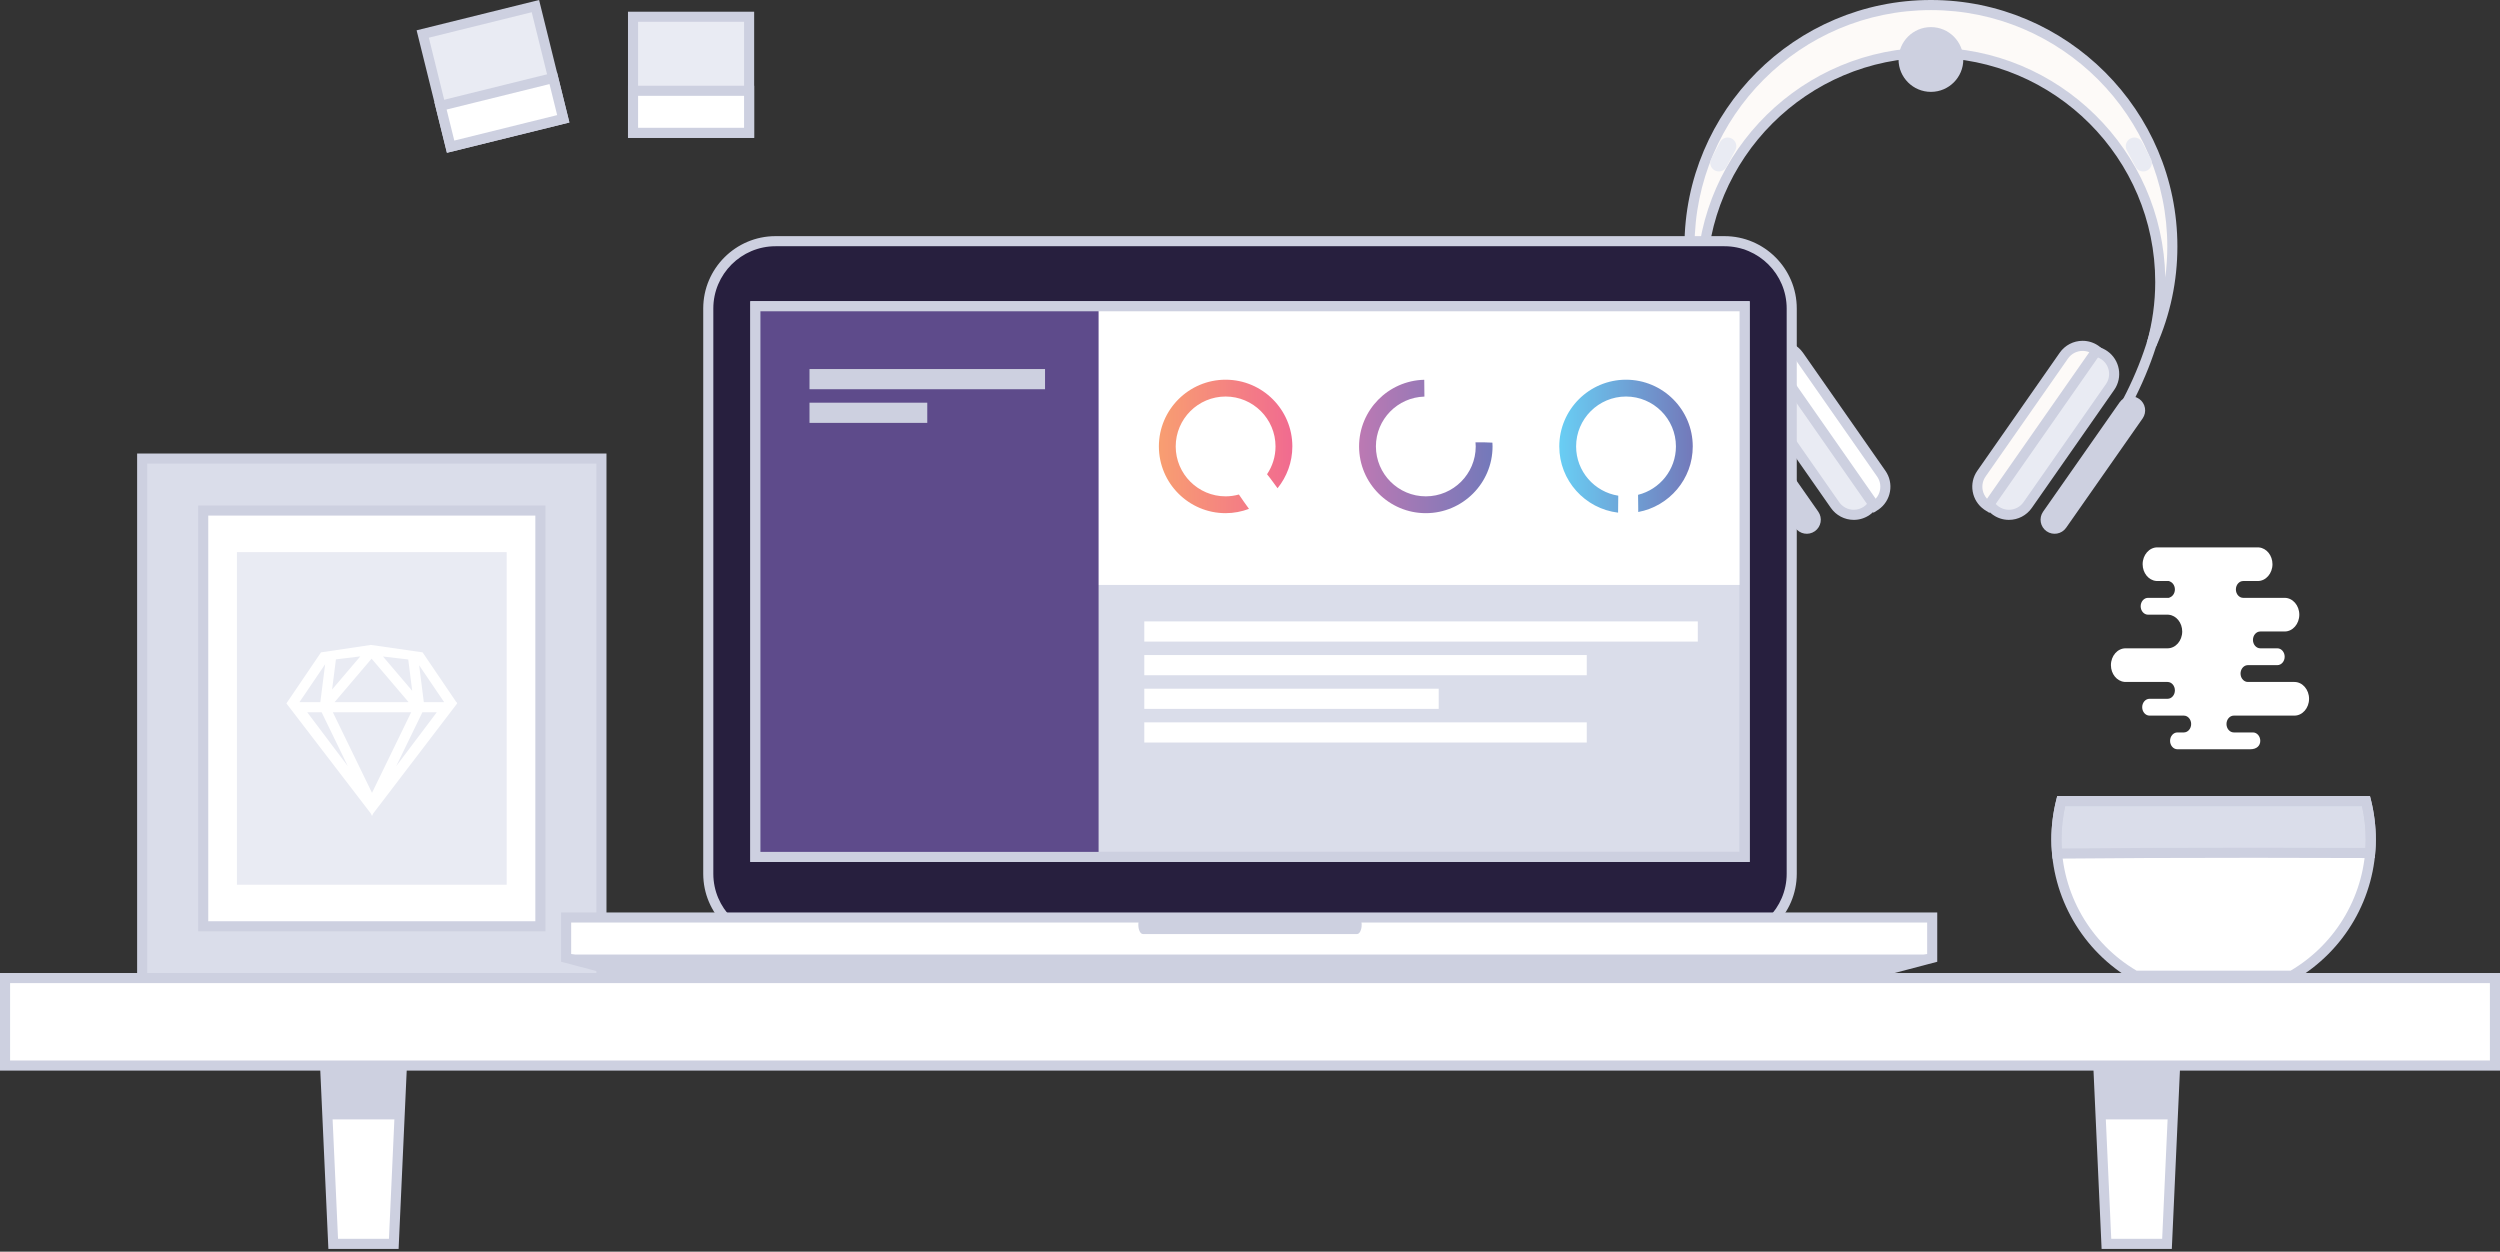 <?xml version="1.0" encoding="UTF-8"?> <svg xmlns="http://www.w3.org/2000/svg" width="743" height="372" viewBox="0 0 743 372" fill="none"><rect x="0" y="0" width="743" height="372" fill="#333333" stroke="none"/> <g clip-path="url(#clip0_72_500)"> <path d="M517.442 126.188C490.899 82.211 499.858 33.255 538.747 9.781L540.298 12.349C502.898 34.925 494.366 82.149 520.011 124.637L517.442 126.188Z" fill="#CDD0E0"></path> <path d="M540.39 152.07C541.712 153.959 541.251 156.562 539.363 157.884C537.474 159.205 534.871 158.745 533.55 156.857L510.812 124.363C509.492 122.474 509.951 119.872 511.839 118.55C513.728 117.228 516.331 117.687 517.653 119.577L540.39 152.07Z" fill="#CDD0E0"></path> <path d="M556.501 142.338C558.647 145.409 557.896 149.638 554.823 151.784C551.751 153.929 547.522 153.177 545.378 150.104L520.882 115.022C518.737 111.95 519.489 107.721 522.562 105.576C525.632 103.43 529.863 104.182 532.007 107.255L556.501 142.338Z" fill="#E9EBF3"></path> <path d="M550.946 154.506C548.237 154.506 545.696 153.182 544.147 150.963L519.653 115.881C517.038 112.136 517.958 106.962 521.702 104.347C523.1 103.37 524.737 102.854 526.438 102.854C529.147 102.854 531.688 104.178 533.235 106.397L557.731 141.48C560.346 145.223 559.426 150.398 555.682 153.014C554.284 153.99 552.646 154.506 550.946 154.506ZM526.438 105.854C525.354 105.854 524.311 106.183 523.418 106.806C521.029 108.474 520.443 111.775 522.111 114.164L546.607 149.246C547.593 150.661 549.216 151.506 550.945 151.506C552.027 151.506 553.072 151.177 553.963 150.555C556.352 148.886 556.94 145.585 555.272 143.197L530.776 108.114C529.788 106.698 528.167 105.854 526.438 105.854Z" fill="#CDD0E0"></path> <path d="M557.433 150.218C560.505 148.073 561.257 143.845 559.111 140.773L534.617 105.69C532.472 102.619 528.242 101.866 525.172 104.011C525.076 104.077 524.99 104.152 524.901 104.222L557.143 150.401C557.237 150.339 557.337 150.284 557.433 150.218Z" fill="white"></path> <path d="M556.81 152.387L555.912 151.258L522.855 103.912L523.979 103.037C524.133 102.913 524.218 102.846 524.31 102.781C525.708 101.803 527.348 101.287 529.047 101.287C531.756 101.287 534.296 102.611 535.845 104.83L560.341 139.913C561.609 141.727 562.093 143.926 561.704 146.104C561.317 148.283 560.104 150.18 558.29 151.447C558.204 151.508 558.113 151.563 558.021 151.619L556.81 152.387ZM527.05 104.681L557.451 148.221C558.123 147.49 558.573 146.581 558.751 145.579C558.999 144.19 558.688 142.788 557.88 141.63L533.386 106.547C532.398 105.132 530.778 104.287 529.047 104.287C528.355 104.287 527.681 104.422 527.05 104.681Z" fill="#CDD0E0"></path> <path d="M591.491 142.338C589.346 145.409 590.098 149.638 593.171 151.784C596.241 153.929 600.472 153.177 602.616 150.104L627.11 115.022C629.255 111.95 628.505 107.721 625.432 105.576C622.36 103.43 618.131 104.182 615.987 107.255L591.491 142.338Z" fill="#E9EBF3"></path> <path d="M597.048 154.506H597.046C595.347 154.506 593.71 153.99 592.312 153.014C588.566 150.398 587.648 145.223 590.261 141.48L614.757 106.397C616.306 104.178 618.847 102.854 621.556 102.854C623.255 102.854 624.894 103.371 626.292 104.347C630.036 106.962 630.956 112.136 628.341 115.881L603.845 150.963C602.298 153.182 599.755 154.506 597.048 154.506ZM621.556 105.854C619.827 105.854 618.204 106.699 617.218 108.114L592.722 143.197C591.054 145.586 591.64 148.886 594.029 150.555C594.922 151.177 595.965 151.506 597.047 151.506H597.049C598.778 151.506 600.399 150.661 601.387 149.246L625.881 114.164C627.549 111.774 626.963 108.474 624.574 106.806C623.681 106.183 622.638 105.854 621.556 105.854Z" fill="#CDD0E0"></path> <path d="M590.562 150.218C587.49 148.073 586.738 143.845 588.882 140.773L613.378 105.69C615.523 102.619 619.751 101.866 622.823 104.011C622.917 104.077 623.005 104.152 623.094 104.222L590.853 150.4C590.755 150.339 590.655 150.284 590.562 150.218Z" fill="#FDFAF8"></path> <path d="M591.261 152.435L589.972 151.621C589.88 151.565 589.79 151.51 589.701 151.447C587.888 150.182 586.676 148.285 586.289 146.106C585.902 143.927 586.387 141.729 587.654 139.915L612.148 104.832C613.697 102.613 616.238 101.289 618.947 101.289C620.648 101.289 622.285 101.806 623.683 102.782C623.775 102.847 623.861 102.915 623.947 102.983L625.07 103.858L624.326 105.081L591.261 152.435ZM618.946 104.288C617.217 104.288 615.594 105.133 614.608 106.548L590.112 141.631C589.303 142.789 588.995 144.192 589.241 145.58C589.421 146.582 589.872 147.49 590.544 148.223L620.944 104.682C620.313 104.423 619.638 104.288 618.946 104.288Z" fill="#CDD0E0"></path> <path d="M630.155 126.187L627.587 124.636C653.233 82.148 644.702 34.925 607.3 12.349L608.851 9.781C647.739 33.255 656.7 82.211 630.155 126.187Z" fill="#CDD0E0"></path> <path d="M607.209 152.07C605.889 153.959 606.348 156.562 608.236 157.884C610.125 159.205 612.728 158.745 614.05 156.857L636.786 124.363C638.108 122.474 637.647 119.872 635.759 118.55C633.87 117.228 631.267 117.687 629.946 119.577L607.209 152.07Z" fill="#CDD0E0"></path> <path d="M573.87 15.641C611.515 15.641 642.032 46.159 642.032 83.803C642.032 90.225 641.124 96.432 639.464 102.323C643.409 93.435 645.62 83.604 645.62 73.252C645.62 33.626 613.495 1.502 573.87 1.502C534.243 1.502 502.12 33.626 502.12 73.252C502.12 83.604 504.329 93.434 508.274 102.321C506.614 96.43 505.706 90.223 505.706 83.803C505.706 46.158 536.224 15.641 573.87 15.641Z" fill="#FDFAF8"></path> <path d="M640.835 102.93L638.021 101.914C639.687 96.001 640.533 89.907 640.533 83.802C640.533 47.044 610.629 17.14 573.871 17.14C537.113 17.14 507.207 47.044 507.207 83.802C507.207 89.907 508.053 96 509.719 101.912L506.905 102.928C502.735 93.536 500.622 83.551 500.622 73.25C500.62 32.859 533.479 0 573.87 0C614.261 0 647.12 32.859 647.12 73.25C647.12 83.551 645.005 93.536 640.835 102.93ZM573.87 14.14C611.839 14.14 642.809 44.674 643.52 82.476C643.918 79.437 644.12 76.358 644.12 73.25C644.12 34.514 612.606 3 573.87 3C535.134 3 503.62 34.514 503.62 73.25C503.62 76.357 503.819 79.435 504.22 82.473C504.929 44.671 535.901 14.14 573.87 14.14Z" fill="#CDD0E0"></path> <path d="M514.663 41.17C515.921 41.834 516.403 43.392 515.739 44.65L513.132 49.587C512.468 50.846 510.909 51.327 509.652 50.662C508.392 49.999 507.912 48.439 508.576 47.182L511.183 42.245C511.845 40.986 513.405 40.505 514.663 41.17Z" fill="#E9EBF3"></path> <path d="M633.151 41.17C631.893 41.834 631.413 43.392 632.075 44.65L634.682 49.587C635.346 50.846 636.907 51.327 638.162 50.662C639.422 49.999 639.902 48.439 639.238 47.182L636.633 42.245C635.97 40.986 634.409 40.505 633.151 41.17Z" fill="#E9EBF3"></path> <path d="M573.87 27.305C579.186 27.305 583.495 22.995 583.495 17.68C583.495 12.364 579.186 8.055 573.87 8.055C568.554 8.055 564.245 12.364 564.245 17.68C564.245 22.995 568.554 27.305 573.87 27.305Z" fill="#CDD0E0"></path> <path d="M159.116 1.823L125.631 10.109L133.917 43.596L167.402 35.31L159.116 1.823Z" fill="#E9EBF3"></path> <path d="M169.225 36.4L132.825 45.408L123.816 9.008L160.216 0L169.225 36.4ZM135.015 41.775L165.591 34.208L158.024 3.633L127.448 11.2L135.015 41.775Z" fill="#CDD0E0"></path> <path d="M164.402 23.177L130.917 31.463L133.919 43.594L167.404 35.308L164.402 23.177Z" fill="white"></path> <path d="M169.226 36.4L132.826 45.407L129.101 30.363L165.501 21.355L169.226 36.4ZM135.016 41.775L165.592 34.208L163.311 24.988L132.736 32.554L135.016 41.775Z" fill="#CDD0E0"></path> <path d="M222.635 4.98H188.137V39.478H222.635V4.98Z" fill="#E9EBF3"></path> <path d="M224.135 40.98H186.637V3.48H224.135V40.98ZM189.637 37.98H221.135V6.48H189.637V37.98Z" fill="#CDD0E0"></path> <path d="M222.635 26.98H188.137V39.478H222.635V26.98Z" fill="white"></path> <path d="M224.135 40.98H186.637V25.48H224.135V40.98ZM189.637 37.98H221.135V28.48H189.637V37.98Z" fill="#CDD0E0"></path> <path d="M178.745 136.287H42.253V290.74H178.745V136.287Z" fill="#DADDEA"></path> <path d="M180.245 292.24H40.753V134.787H180.245V292.24ZM43.753 289.24H177.245V137.787H43.753V289.24Z" fill="#CDD0E0"></path> <path d="M160.607 151.732H60.392V275.294H160.607V151.732Z" fill="white"></path> <path d="M162.106 276.794H58.892V150.232H162.107V276.794H162.106ZM61.892 273.794H159.107V153.232H61.892V273.794Z" fill="#CDD0E0"></path> <path d="M150.585 164.09H70.414V262.941H150.585V164.09Z" fill="#E9EBF3"></path> <path d="M110.561 242.5L110.922 241.757L135.877 209.05L135.724 208.823L135.831 208.679H135.626L125.594 193.882L110.239 191.67L95.404 193.882L85.372 208.68H85.29L85.333 208.737L85.121 209.05L110.199 241.757L110.561 242.5ZM99.837 195.968L107.073 195.081L98.703 204.914L99.837 195.968ZM110.435 195.761L121.432 208.68H99.438L110.435 195.761ZM122.51 205.316L113.823 195.113L121.329 195.996L122.51 205.316ZM122.201 211.68L110.56 235.637L98.92 211.68H122.201ZM117.751 227.701L125.536 211.68H129.816L117.751 227.701ZM132.001 208.68H126.994H125.96L124.571 197.721L132.001 208.68ZM96.628 197.424L95.202 208.68H94.128H88.996L96.628 197.424ZM91.305 211.68H95.585L103.37 227.701L91.305 211.68Z" fill="white"></path> <path d="M704.592 249.498C704.592 245.559 704.098 241.735 703.182 238.08H612.583C611.665 241.735 611.171 245.559 611.171 249.498C611.171 266.811 620.598 281.913 634.591 289.982H681.172C695.166 281.913 704.592 266.811 704.592 249.498Z" fill="white"></path> <path d="M704.401 253.513C704.514 252.188 704.591 250.853 704.591 249.498C704.591 245.559 704.097 241.735 703.181 238.08H612.582C611.664 241.735 611.17 245.559 611.17 249.498C611.17 250.911 611.256 252.302 611.379 253.683C636.118 253.431 673.82 253.374 704.401 253.513Z" fill="#DADDEA"></path> <path d="M610.009 255.196L609.886 253.815C609.74 252.169 609.671 250.798 609.671 249.498C609.671 245.529 610.161 241.565 611.128 237.715L611.413 236.58H704.352L704.636 237.716C705.602 241.569 706.091 245.532 706.091 249.498C706.091 250.761 706.028 252.077 705.895 253.641L705.778 255.019L704.394 255.013C693.743 254.965 681.863 254.939 670.039 254.939C647.651 254.939 626.824 255.026 611.395 255.183L610.009 255.196ZM613.769 239.58C613.04 242.834 612.671 246.164 612.671 249.498C612.671 250.331 612.701 251.2 612.766 252.169C628.053 252.021 648.313 251.939 670.039 251.939C681.352 251.939 692.718 251.962 703.01 252.007C703.066 251.107 703.092 250.289 703.092 249.498C703.092 246.167 702.724 242.836 701.996 239.58H613.769V239.58Z" fill="#CDD0E0"></path> <path d="M681.573 291.482H634.19L633.841 291.282C618.932 282.684 609.67 266.674 609.67 249.498C609.67 245.529 610.16 241.564 611.127 237.715L611.412 236.58H704.351L704.635 237.716C705.601 241.569 706.09 245.532 706.09 249.498C706.09 266.675 696.828 282.685 681.919 291.282L681.573 291.482ZM634.996 288.482H680.767C694.548 280.373 703.092 265.472 703.092 249.498C703.092 246.167 702.724 242.836 701.996 239.58H613.768C613.039 242.833 612.67 246.164 612.67 249.498C612.671 265.473 621.216 280.372 634.996 288.482Z" fill="#CDD0E0"></path> <path d="M117.03 369.68H99.03L96.03 303.68H120.03L117.03 369.68Z" fill="white"></path> <path d="M118.464 371.18H97.597L94.461 302.18H121.601L118.464 371.18ZM100.464 368.18H115.597L118.461 305.18H97.6L100.464 368.18Z" fill="#CDD0E0"></path> <path d="M96.03 306.68L97.212 332.68H118.849L120.03 306.68H96.03Z" fill="#CDD0E0"></path> <path d="M644.03 369.68H626.03L623.03 303.68H647.03L644.03 369.68Z" fill="white"></path> <path d="M645.464 371.18H624.597L621.461 302.18H648.6L645.464 371.18ZM627.464 368.18H642.597L645.461 305.18H624.6L627.464 368.18Z" fill="#CDD0E0"></path> <path d="M623.03 306.68L624.212 332.68H645.849L647.03 306.68H623.03Z" fill="#CDD0E0"></path> <path d="M741.5 290.68H1.5V316.68H741.5V290.68Z" fill="white"></path> <path d="M743 318.18H0V289.18H743V318.18ZM3 315.18H740V292.18H3V315.18Z" fill="#CDD0E0"></path> <path d="M532.5 259.68C532.5 270.726 523.545 279.68 512.5 279.68H230.5C219.454 279.68 210.5 270.726 210.5 259.68V91.68C210.5 80.634 219.454 71.68 230.5 71.68H512.5C523.545 71.68 532.5 80.634 532.5 91.68V259.68Z" fill="#271F3E"></path> <path d="M512.5 281.18H230.5C218.645 281.18 209 271.535 209 259.68V91.68C209 79.825 218.645 70.18 230.5 70.18H512.5C524.355 70.18 534 79.825 534 91.68V259.68C534 271.535 524.355 281.18 512.5 281.18ZM230.5 73.18C220.299 73.18 212 81.479 212 91.68V259.68C212 269.881 220.299 278.18 230.5 278.18H512.5C522.701 278.18 531 269.881 531 259.68V91.68C531 81.479 522.701 73.18 512.5 73.18H230.5Z" fill="#CDD0E0"></path> <path d="M518.5 91.014H224.5V254.68H518.5V91.014Z" fill="#DADDEA"></path> <path d="M520 256.18H223V89.514H520V256.18ZM226 253.18H517V92.514H226V253.18Z" fill="#CDD0E0"></path> <path d="M518.5 91.014H224.5V173.847H518.5V91.014Z" fill="white"></path> <path d="M326.5 91.014H224.5V254.68H326.5V91.014Z" fill="#5E4B8B"></path> <path d="M574.25 284.68L555.25 289.68H187.25L168.25 284.68V272.68H574.25V284.68Z" fill="white"></path> <path d="M555.444 291.18L186.868 291.13L166.749 285.836V271.18H575.749V285.836L555.444 291.18ZM187.445 288.18H555.056L572.75 283.524V274.18H169.75V283.524L187.445 288.18Z" fill="#CDD0E0"></path> <path d="M169.25 283.68L187.25 289.68H555.25L574.75 283.68H169.25Z" fill="#CDD0E0"></path> <path d="M404.688 274.848C404.688 276.367 404.073 277.598 403.315 277.598H339.685C338.926 277.598 338.311 276.367 338.311 274.848C338.311 273.329 338.926 272.098 339.685 272.098H403.315C404.073 272.098 404.688 273.329 404.688 274.848Z" fill="#CDD0E0"></path> <path d="M520 256.18H223V89.514H520V256.18ZM226 253.18H517V92.514H226V253.18Z" fill="#CDD0E0"></path> <path d="M310.585 109.68H240.585V115.68H310.585V109.68Z" fill="#CDD0E0"></path> <path d="M275.585 119.68H240.585V125.68H275.585V119.68Z" fill="#CDD0E0"></path> <path d="M504.585 184.68H340.085V190.68H504.585V184.68Z" fill="white"></path> <path d="M471.585 194.68H340.085V200.68H471.585V194.68Z" fill="white"></path> <path d="M427.585 204.68H340.085V210.68H427.585V204.68Z" fill="white"></path> <path d="M471.585 214.68H340.085V220.68H471.585V214.68Z" fill="white"></path> <path d="M369.643 149.064C369.808 149.295 369.155 148.35 368.198 146.966C366.94 147.314 365.62 147.515 364.253 147.515C356.074 147.515 349.42 140.861 349.42 132.681C349.42 124.502 356.074 117.848 364.253 117.848C372.432 117.848 379.086 124.502 379.086 132.681C379.086 135.737 378.156 138.579 376.565 140.942C377.191 141.742 377.562 142.213 377.447 142.056C378.199 143.069 378.942 144.088 379.691 145.103C382.434 141.7 384.086 137.382 384.086 132.681C384.086 121.745 375.189 112.848 364.253 112.848C353.317 112.848 344.42 121.745 344.42 132.681C344.42 143.618 353.317 152.515 364.253 152.515C366.699 152.515 369.033 152.048 371.199 151.235C370.681 150.51 370.159 149.789 369.643 149.064Z" fill="url(#paint0_linear_72_500)"></path> <path d="M438.516 131.466C438.549 131.867 438.585 132.269 438.585 132.679C438.585 140.859 431.931 147.513 423.752 147.513C415.573 147.513 408.919 140.859 408.919 132.679C408.919 124.64 415.351 118.09 423.337 117.866C423.316 116.337 423.301 114.665 423.288 112.869C412.567 113.119 403.919 121.899 403.919 132.679C403.919 143.616 412.815 152.513 423.752 152.513C434.688 152.513 443.585 143.616 443.585 132.679C443.585 132.301 443.567 131.928 443.546 131.556C441.872 131.452 440.194 131.429 438.516 131.466Z" fill="url(#paint1_linear_72_500)"></path> <path d="M483.252 112.848C472.315 112.848 463.419 121.745 463.419 132.681C463.419 142.818 471.066 151.189 480.893 152.361C480.91 150.545 480.928 148.858 480.949 147.318C473.863 146.205 468.42 140.076 468.42 132.681C468.42 124.502 475.074 117.848 483.253 117.848C491.432 117.848 498.086 124.502 498.086 132.681C498.086 139.625 493.283 145.454 486.829 147.061C486.845 148.271 486.86 149.48 486.876 150.69C486.881 151.182 486.881 151.674 486.886 152.167C496.09 150.453 503.086 142.376 503.086 132.682C503.085 121.745 494.188 112.848 483.252 112.848Z" fill="url(#paint2_linear_72_500)"></path> <path d="M640.792 172.659C640.878 172.672 640.967 172.68 641.056 172.68H644.203H644.929C644.805 172.68 644.685 172.695 644.567 172.718C645.591 172.918 646.38 173.947 646.38 175.18C646.38 176.413 645.592 177.442 644.567 177.641C644.685 177.665 644.805 177.68 644.929 177.68H644.203H643.912H638.676H638.385C637.189 177.68 636.208 178.805 636.208 180.18C636.208 181.555 637.188 182.68 638.385 182.68H639.128H644.29C644.38 182.68 644.468 182.689 644.555 182.701C646.784 182.909 648.554 185.067 648.554 187.68C648.554 190.43 646.596 192.68 644.203 192.68H642.754H631.878H631.717C629.323 192.68 627.366 194.93 627.366 197.68C627.366 200.293 629.136 202.452 631.365 202.659C631.452 202.672 631.54 202.68 631.63 202.68H643.922H644.203C645.4 202.68 646.379 203.805 646.379 205.18C646.379 206.556 645.4 207.68 644.203 207.68H643.963H643.912H639.128H638.837C637.641 207.68 636.661 208.805 636.661 210.18C636.661 211.555 637.64 212.68 638.837 212.68H644.132H649.037C650.233 212.68 651.212 213.805 651.212 215.18C651.212 216.555 650.233 217.68 649.037 217.68H647.12C645.925 217.68 644.946 218.805 644.946 220.18C644.946 221.556 645.925 222.68 647.12 222.68H668.773C670.775 222.68 671.754 221.556 671.754 220.18C671.754 218.805 670.775 217.68 669.578 217.68H663.888C662.692 217.68 661.712 216.555 661.712 215.18C661.712 213.805 662.691 212.68 663.888 212.68H681.904C684.297 212.68 686.255 210.43 686.255 207.68C686.255 204.931 684.297 202.68 681.904 202.68H668.146C668.27 202.68 667.791 202.66 667.703 202.642C666.679 202.442 665.891 201.413 665.891 200.18C665.891 198.947 666.678 197.918 667.703 197.718C667.798 197.689 668.066 197.68 668.066 197.68H676.829C678.026 197.68 679.005 196.555 679.005 195.18C679.005 193.805 678.026 192.68 676.829 192.68H671.755C670.558 192.68 669.579 191.556 669.579 190.18C669.579 188.805 670.558 187.68 671.755 187.68H679.005C681.398 187.68 683.356 185.43 683.356 182.68C683.356 179.93 681.398 177.68 679.005 177.68H669.579H666.679C665.484 177.68 664.504 176.556 664.504 175.18C664.504 173.805 665.483 172.68 666.679 172.68H666.971H669.579H671.028C673.422 172.68 675.379 170.43 675.379 167.68C675.379 165.066 673.609 162.909 671.379 162.7C671.293 162.69 671.205 162.68 671.115 162.68H657.044H654.917H641.143C638.75 162.68 636.792 164.93 636.792 167.68C636.792 170.293 638.562 172.452 640.792 172.659Z" fill="white"></path> </g> <defs> <linearGradient id="paint0_linear_72_500" x1="344.418" y1="132.681" x2="384.085" y2="132.681" gradientUnits="userSpaceOnUse"> <stop stop-color="#F89E71"></stop> <stop offset="1" stop-color="#F16B90"></stop> </linearGradient> <linearGradient id="paint1_linear_72_500" x1="403.919" y1="132.691" x2="443.585" y2="132.691" gradientUnits="userSpaceOnUse"> <stop stop-color="#BC79B3"></stop> <stop offset="1" stop-color="#7379BA"></stop> </linearGradient> <linearGradient id="paint2_linear_72_500" x1="463.419" y1="132.604" x2="503.085" y2="132.604" gradientUnits="userSpaceOnUse"> <stop stop-color="#69CEF4"></stop> <stop offset="1" stop-color="#7379BA"></stop> </linearGradient> <clipPath id="clip0_72_500"> <rect width="743" height="371.18" fill="white"></rect> </clipPath> </defs> </svg> 